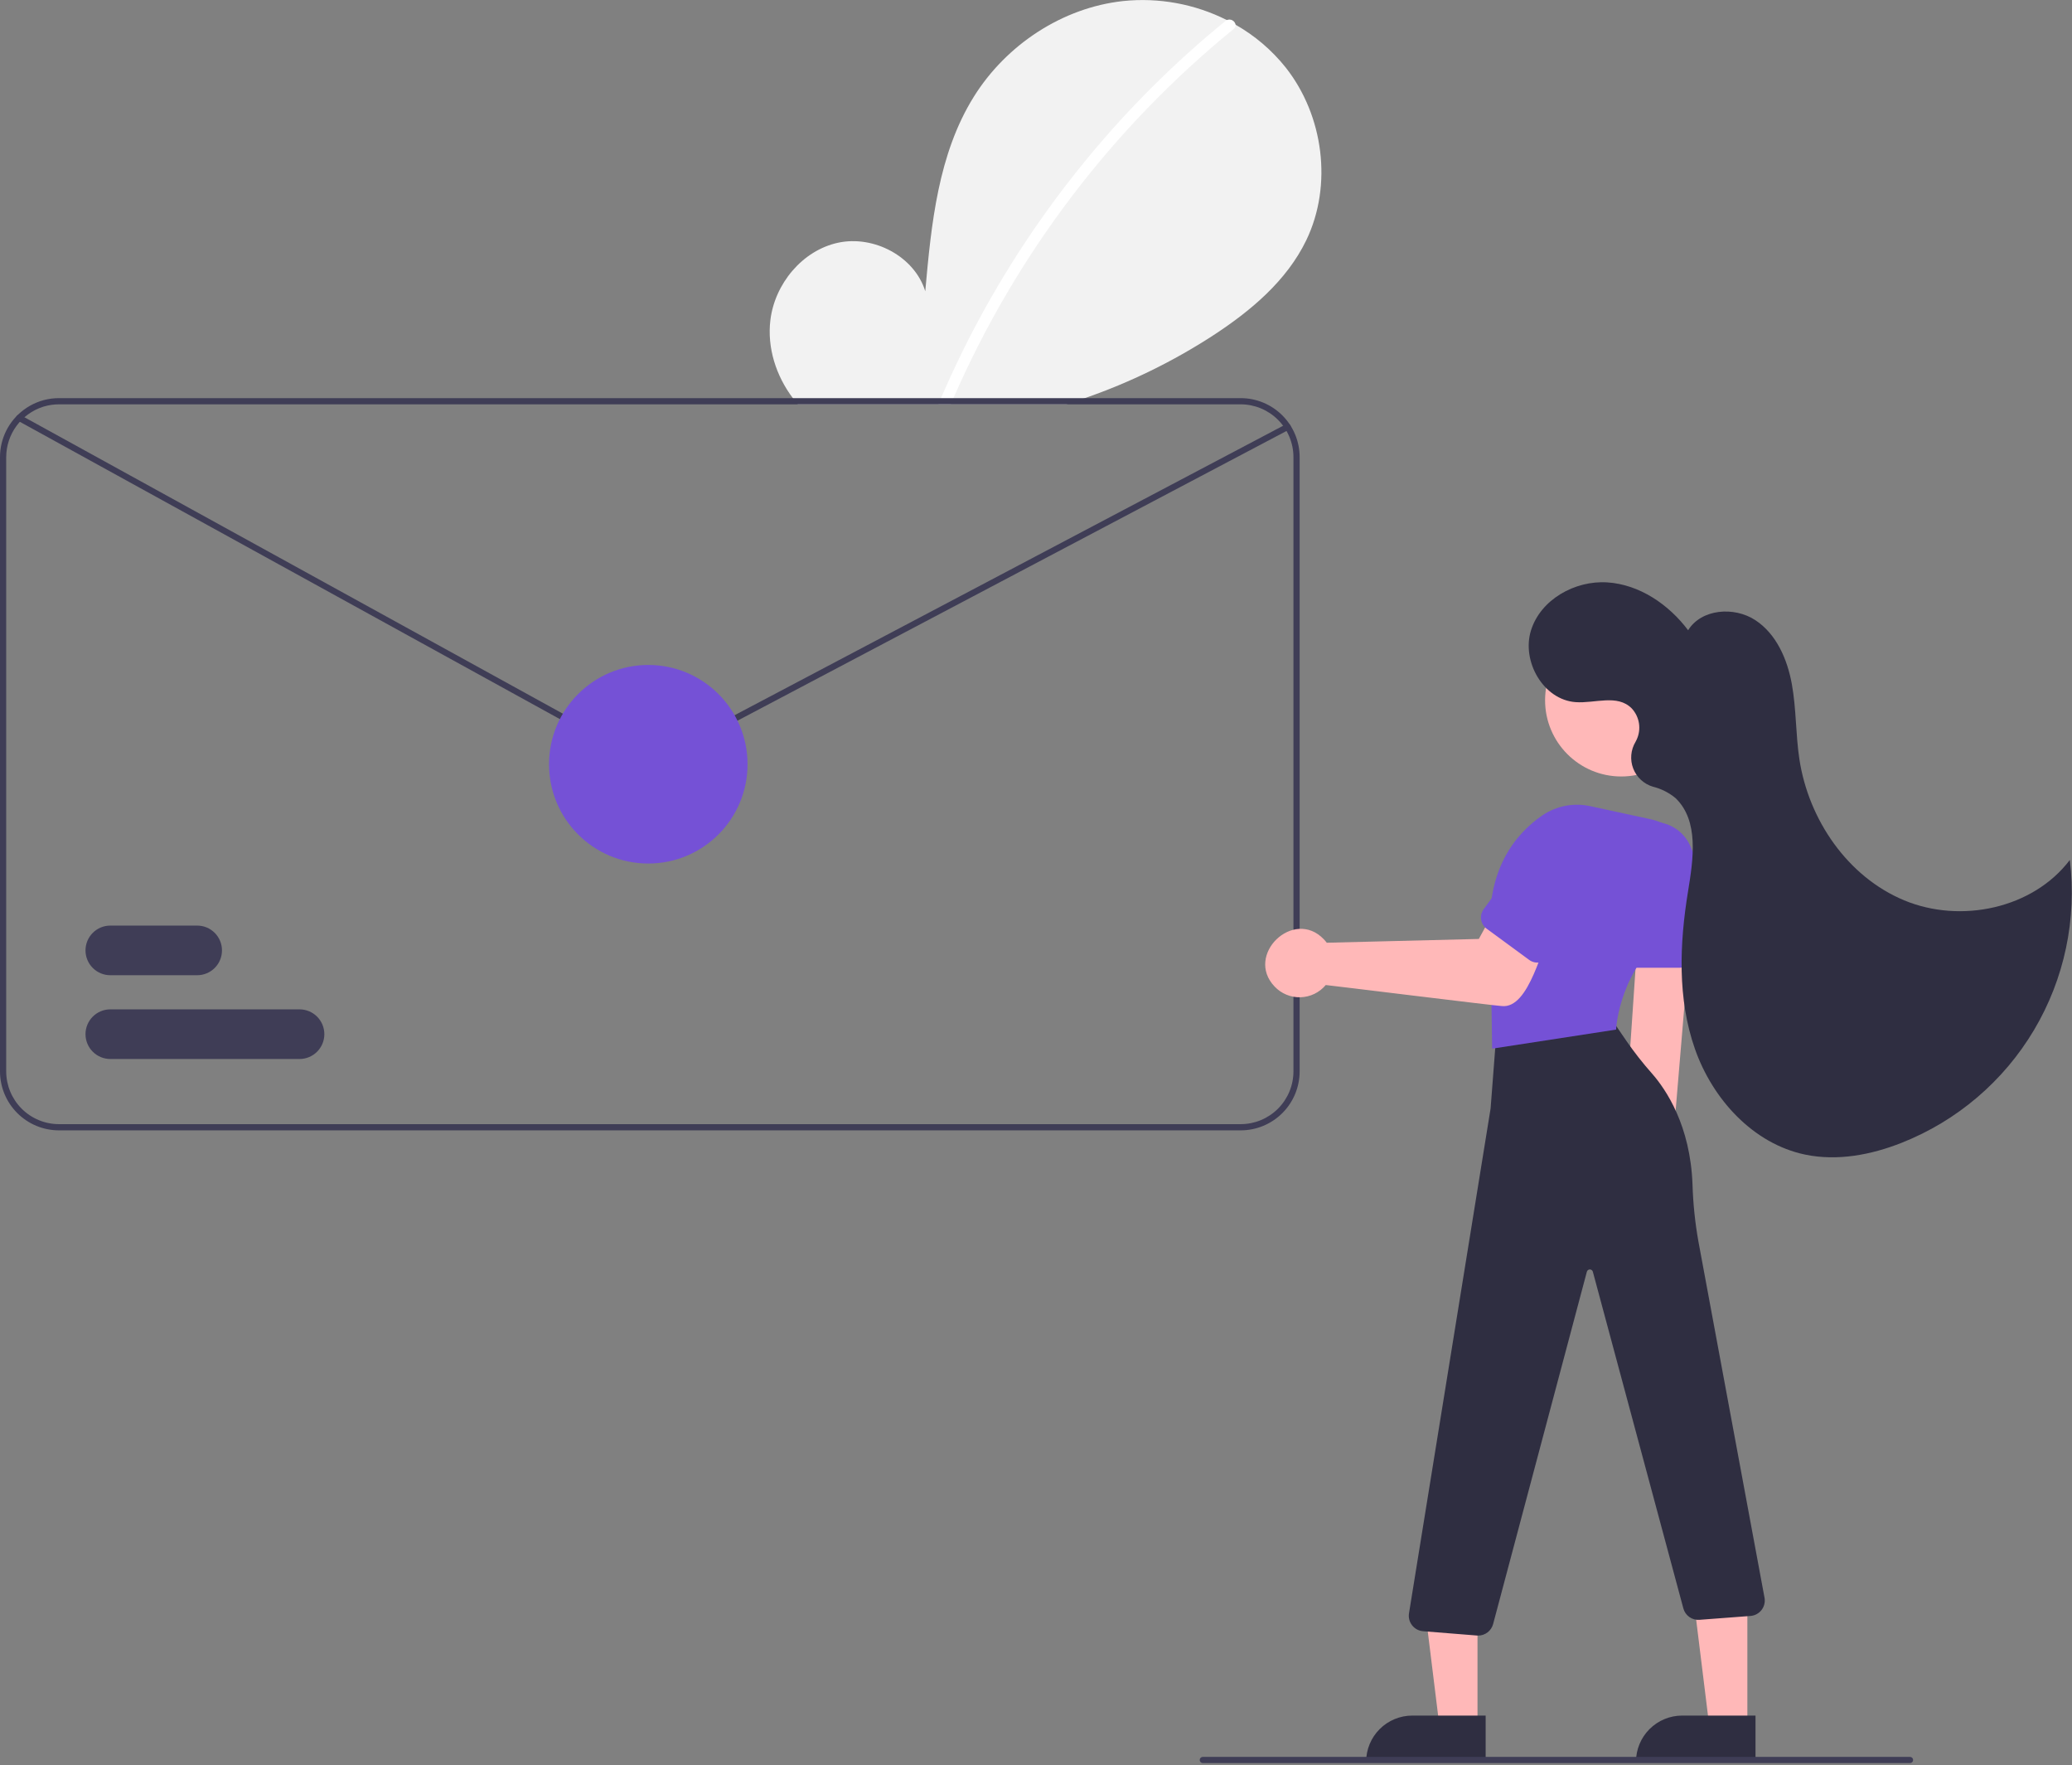 <svg xmlns="http://www.w3.org/2000/svg" width="668" height="569" viewBox="0 0 668 569" fill="none"><rect x="0" y="0" width="668" height="569" fill="#808080" stroke="none"/><g clip-path="url(#clip0_705_73)"><path d="M421.14 77.421C414.83 90.49 403.22 100.22 391.06 108.14C378.159 116.512 364.292 123.288 349.76 128.32C347.76 129.02 345.74 129.69 343.72 130.32H257.24C256.68 129.68 256.14 129.01 255.62 128.32C250.19 121.14 247.28 112.05 248.37 103.14C249.8 91.46 258.67 80.721 270.18 78.231C281.69 75.751 294.81 82.621 298.3 93.861C300.23 72.191 302.45 49.611 313.97 31.151C324.4 14.441 342.48 2.48 362.06 0.34C373.576 -0.859 385.195 1.268 395.54 6.47C396.49 6.95 397.43 7.45 398.35 7.97C404.558 11.49 410.036 16.164 414.49 21.74C426.7 37.2 429.69 59.67 421.14 77.421Z" fill="#F2F2F2"></path><path d="M398.35 7.97C398.374 8.232 398.329 8.497 398.221 8.737C398.112 8.977 397.943 9.185 397.73 9.34C358.563 41.234 327.586 82.028 307.38 128.32C307.08 128.98 306.79 129.65 306.51 130.32H302.53C302.81 129.65 303.09 128.98 303.38 128.32C307.17 119.48 311.36 110.82 315.95 102.34C325.884 84.031 337.572 66.73 350.85 50.68C364.126 34.61 378.954 19.889 395.12 6.73C395.248 6.626 395.389 6.538 395.54 6.47C395.821 6.349 396.126 6.293 396.431 6.305C396.737 6.318 397.036 6.4 397.306 6.544C397.576 6.688 397.81 6.891 397.99 7.138C398.171 7.385 398.294 7.669 398.35 7.97V7.97Z" fill="white"></path><path d="M400 128.32H19C15.718 128.317 12.492 129.168 9.64 130.79C8.956 131.178 8.298 131.609 7.67 132.08C5.29 133.845 3.356 136.143 2.024 138.789C0.692 141.436 -0.001 144.357 8.98869e-07 147.32V345.32C0.004 350.358 2.008 355.188 5.57 358.75C9.132 362.313 13.962 364.316 19 364.32H400C405.038 364.316 409.868 362.313 413.43 358.75C416.992 355.188 418.995 350.358 419 345.32V147.32C418.995 142.283 416.992 137.453 413.43 133.89C409.868 130.328 405.038 128.325 400 128.32V128.32ZM417 345.32C416.994 349.827 415.2 354.147 412.014 357.334C408.827 360.521 404.507 362.314 400 362.32H19C14.493 362.314 10.173 360.521 6.986 357.334C3.8 354.147 2.006 349.827 2 345.32V147.32C2.014 143.728 3.16 140.231 5.275 137.326C7.389 134.422 10.365 132.257 13.78 131.14C13.92 131.1 14.05 131.05 14.19 131.01C15.752 130.551 17.372 130.319 19 130.32H400C404.507 130.327 408.827 132.12 412.014 135.307C415.2 138.493 416.994 142.814 417 147.32V345.32Z" fill="#3F3D56"></path><path d="M537.218 386.592C538.534 385.735 539.646 384.599 540.475 383.265C541.304 381.932 541.831 380.432 542.018 378.873C542.206 377.314 542.049 375.732 541.559 374.24C541.069 372.748 540.258 371.382 539.182 370.237L545.154 299.026L528.049 300.908L523.363 370.216C521.56 372.15 520.528 374.678 520.465 377.321C520.401 379.965 521.309 382.54 523.017 384.558C524.725 386.577 527.114 387.899 529.731 388.274C532.348 388.648 535.012 388.05 537.218 386.592V386.592Z" fill="#FFB8B8"></path><path d="M476.337 556.443L464.077 556.442L458.245 509.154L476.339 509.155L476.337 556.443Z" fill="#FFB8B8"></path><path d="M455.32 552.939H478.964V567.826H440.434C440.434 565.871 440.819 563.935 441.567 562.129C442.315 560.323 443.411 558.682 444.794 557.3C446.176 555.917 447.817 554.821 449.624 554.073C451.43 553.324 453.365 552.939 455.32 552.939Z" fill="#2F2E41"></path><path d="M563.337 556.443L551.077 556.442L545.245 509.154L563.339 509.155L563.337 556.443Z" fill="#FFB8B8"></path><path d="M542.32 552.939H565.964V567.826H527.434C527.434 563.878 529.002 560.092 531.794 557.3C534.586 554.508 538.372 552.939 542.32 552.939V552.939Z" fill="#2F2E41"></path><path d="M476.544 527.155C476.411 527.155 476.277 527.149 476.143 527.138L458.791 525.75C458.103 525.695 457.433 525.498 456.825 525.171C456.216 524.845 455.682 524.395 455.256 523.852C454.83 523.309 454.52 522.683 454.348 522.015C454.175 521.346 454.143 520.649 454.254 519.967L480.562 357.248L482.324 334.296C482.402 333.223 482.826 332.205 483.532 331.393C484.238 330.582 485.188 330.021 486.24 329.795L512.702 324.007C513.674 323.79 514.69 323.87 515.617 324.238C516.543 324.605 517.338 325.243 517.897 326.068L524.349 335.499C526.883 339.165 529.636 342.674 532.594 346.007C537.172 351.221 544.955 362.797 545.654 381.743C545.841 387.966 546.488 394.168 547.588 400.296L568.891 515.057C568.999 515.73 568.968 516.418 568.8 517.078C568.633 517.739 568.332 518.358 567.916 518.898C567.5 519.438 566.978 519.887 566.383 520.218C565.787 520.549 565.13 520.754 564.452 520.822L548.003 522.068C546.827 522.184 545.647 521.878 544.675 521.203C543.704 520.529 543.004 519.531 542.701 518.388L513.525 409.887C513.467 409.674 513.342 409.487 513.167 409.353C512.992 409.219 512.778 409.147 512.558 409.147C512.337 409.147 512.123 409.22 511.949 409.355C511.774 409.489 511.649 409.677 511.593 409.89L481.373 523.441C481.089 524.505 480.462 525.446 479.589 526.117C478.715 526.789 477.645 527.153 476.544 527.155Z" fill="#2F2E41"></path><path d="M522.687 250.265C536.252 250.265 547.248 239.268 547.248 225.704C547.248 212.139 536.252 201.143 522.687 201.143C509.122 201.143 498.126 212.139 498.126 225.704C498.126 239.268 509.122 250.265 522.687 250.265Z" fill="#FFB8B8"></path><path d="M481.057 337.989L480.549 302.915C478.678 280.482 488.613 268.704 497.277 262.779C499.511 261.271 502.029 260.232 504.676 259.725C507.324 259.218 510.047 259.254 512.68 259.831L532.01 264.01C534.701 264.596 537.246 265.722 539.49 267.32C541.734 268.918 543.63 270.955 545.065 273.306C546.437 275.525 547.337 278.003 547.711 280.585C548.085 283.166 547.924 285.797 547.237 288.314C545.894 293.025 542.916 297.103 538.837 299.816C522.229 311.541 521.058 331.235 521.048 331.433L521.028 331.841L481.057 337.989Z" fill="#7551D6"></path><path d="M541.549 311.908H524.549C523.356 311.907 522.212 311.432 521.369 310.589C520.525 309.745 520.051 308.601 520.049 307.408V277.908C520.049 274.46 521.419 271.154 523.857 268.716C526.295 266.278 529.602 264.908 533.049 264.908C536.497 264.908 539.804 266.278 542.242 268.716C544.68 271.154 546.049 274.46 546.049 277.908V307.408C546.048 308.601 545.573 309.745 544.73 310.589C543.886 311.432 542.742 311.907 541.549 311.908V311.908Z" fill="#7551D6"></path><path d="M427.411 317.48C426.41 318.676 425.166 319.645 423.763 320.325C422.36 321.005 420.829 321.38 419.27 321.425C417.711 321.471 416.161 321.185 414.72 320.587C413.28 319.989 411.983 319.093 410.914 317.958C401.228 307.799 417.062 292.545 426.785 302.726C427.128 303.077 427.446 303.451 427.738 303.846L476.766 302.627L482.618 291.924L500.603 298.907C497.15 304.262 493.185 325.277 484.155 324.254C482.971 324.286 428.622 317.567 427.411 317.48Z" fill="#FFB8B8"></path><path d="M492.998 309.383L479.293 299.325C478.332 298.618 477.69 297.559 477.509 296.379C477.328 295.2 477.622 293.997 478.327 293.035L495.781 269.252C496.791 267.876 498.062 266.712 499.522 265.827C500.982 264.942 502.602 264.353 504.289 264.094C505.977 263.835 507.699 263.911 509.357 264.317C511.015 264.724 512.576 265.453 513.953 266.463C515.329 267.473 516.493 268.744 517.378 270.204C518.263 271.664 518.852 273.284 519.111 274.971C519.37 276.659 519.294 278.381 518.887 280.039C518.481 281.697 517.752 283.259 516.742 284.635L499.288 308.418C498.581 309.379 497.522 310.02 496.343 310.201C495.163 310.382 493.961 310.088 492.998 309.383V309.383Z" fill="#7551D6"></path><path d="M527.606 238.469C528.399 236.815 528.674 234.961 528.395 233.148C528.117 231.336 527.298 229.65 526.046 228.31C521.426 223.651 514.207 226.759 507.962 226.303C497.561 225.543 490.477 213.139 493.582 203.183C496.687 193.227 507.724 187.049 518.132 187.704C528.541 188.359 537.964 194.797 544.238 203.129C548.531 196.218 559.081 195.412 565.889 199.867C572.697 204.322 576.22 212.463 577.676 220.468C579.132 228.473 578.894 236.699 580.12 244.743C583.092 264.24 595.675 282.599 613.883 290.178C632.091 297.757 655.391 292.886 667.303 277.168C669.619 296.216 665.556 315.495 655.749 331.989C645.941 348.482 630.944 361.259 613.102 368.321C603.235 372.227 592.338 374.3 581.951 372.13C565.181 368.625 552.137 354.283 546.453 338.122C540.768 321.961 541.449 304.227 544.21 287.319C545.91 276.905 547.793 264.571 540.198 257.246C538.066 255.472 535.557 254.207 532.863 253.548C531.434 253.119 530.122 252.369 529.027 251.356C527.932 250.343 527.082 249.093 526.543 247.702C526.004 246.311 525.79 244.815 525.917 243.329C526.043 241.842 526.507 240.404 527.274 239.125C527.397 238.907 527.508 238.688 527.606 238.469Z" fill="#2F2E41"></path><path d="M615.779 568.25H387.779C387.514 568.25 387.26 568.145 387.072 567.957C386.885 567.77 386.779 567.515 386.779 567.25C386.779 566.985 386.885 566.73 387.072 566.543C387.26 566.355 387.514 566.25 387.779 566.25H615.779C616.045 566.25 616.299 566.355 616.486 566.543C616.674 566.73 616.779 566.985 616.779 567.25C616.779 567.515 616.674 567.77 616.486 567.957C616.299 568.145 616.045 568.25 615.779 568.25Z" fill="#3F3D56"></path><path d="M209.083 246.236C207.566 246.235 206.073 245.85 204.745 245.117L5.701 135.564C5.469 135.436 5.297 135.222 5.223 134.967C5.149 134.712 5.18 134.439 5.308 134.206C5.435 133.974 5.65 133.802 5.905 133.728C6.16 133.654 6.433 133.685 6.666 133.812L205.709 243.365C206.724 243.926 207.863 244.224 209.022 244.235C210.182 244.245 211.325 243.966 212.35 243.424L414.67 136.694C414.786 136.633 414.913 136.595 415.044 136.582C415.175 136.57 415.307 136.583 415.433 136.622C415.558 136.661 415.675 136.724 415.776 136.808C415.877 136.892 415.961 136.995 416.022 137.111C416.084 137.227 416.122 137.355 416.134 137.485C416.146 137.616 416.132 137.748 416.093 137.874C416.054 137.999 415.991 138.116 415.907 138.217C415.823 138.318 415.719 138.402 415.603 138.463L213.283 245.192C211.989 245.877 210.547 246.235 209.083 246.236V246.236Z" fill="#3F3D56"></path><path d="M63.566 314.32H35.566C33.445 314.32 31.41 313.477 29.91 311.977C28.409 310.477 27.566 308.442 27.566 306.32C27.566 304.199 28.409 302.164 29.91 300.663C31.41 299.163 33.445 298.32 35.566 298.32H63.566C65.688 298.32 67.723 299.163 69.223 300.663C70.724 302.164 71.566 304.199 71.566 306.32C71.566 308.442 70.724 310.477 69.223 311.977C67.723 313.477 65.688 314.32 63.566 314.32Z" fill="#3F3D56"></path><path d="M96.566 341.32H35.566C33.445 341.32 31.41 340.477 29.91 338.977C28.409 337.477 27.566 335.442 27.566 333.32C27.566 331.199 28.409 329.164 29.91 327.663C31.41 326.163 33.445 325.32 35.566 325.32H96.566C98.688 325.32 100.723 326.163 102.223 327.663C103.724 329.164 104.566 331.199 104.566 333.32C104.566 335.442 103.724 337.477 102.223 338.977C100.723 340.477 98.688 341.32 96.566 341.32Z" fill="#3F3D56"></path><path d="M209.003 278.32C226.677 278.32 241.003 263.993 241.003 246.32C241.003 228.647 226.677 214.32 209.003 214.32C191.33 214.32 177.003 228.647 177.003 246.32C177.003 263.993 191.33 278.32 209.003 278.32Z" fill="#7551D6"></path></g><defs><clipPath id="clip0_705_73"><rect width="667.923" height="568.25" fill="white"></rect></clipPath></defs></svg>
